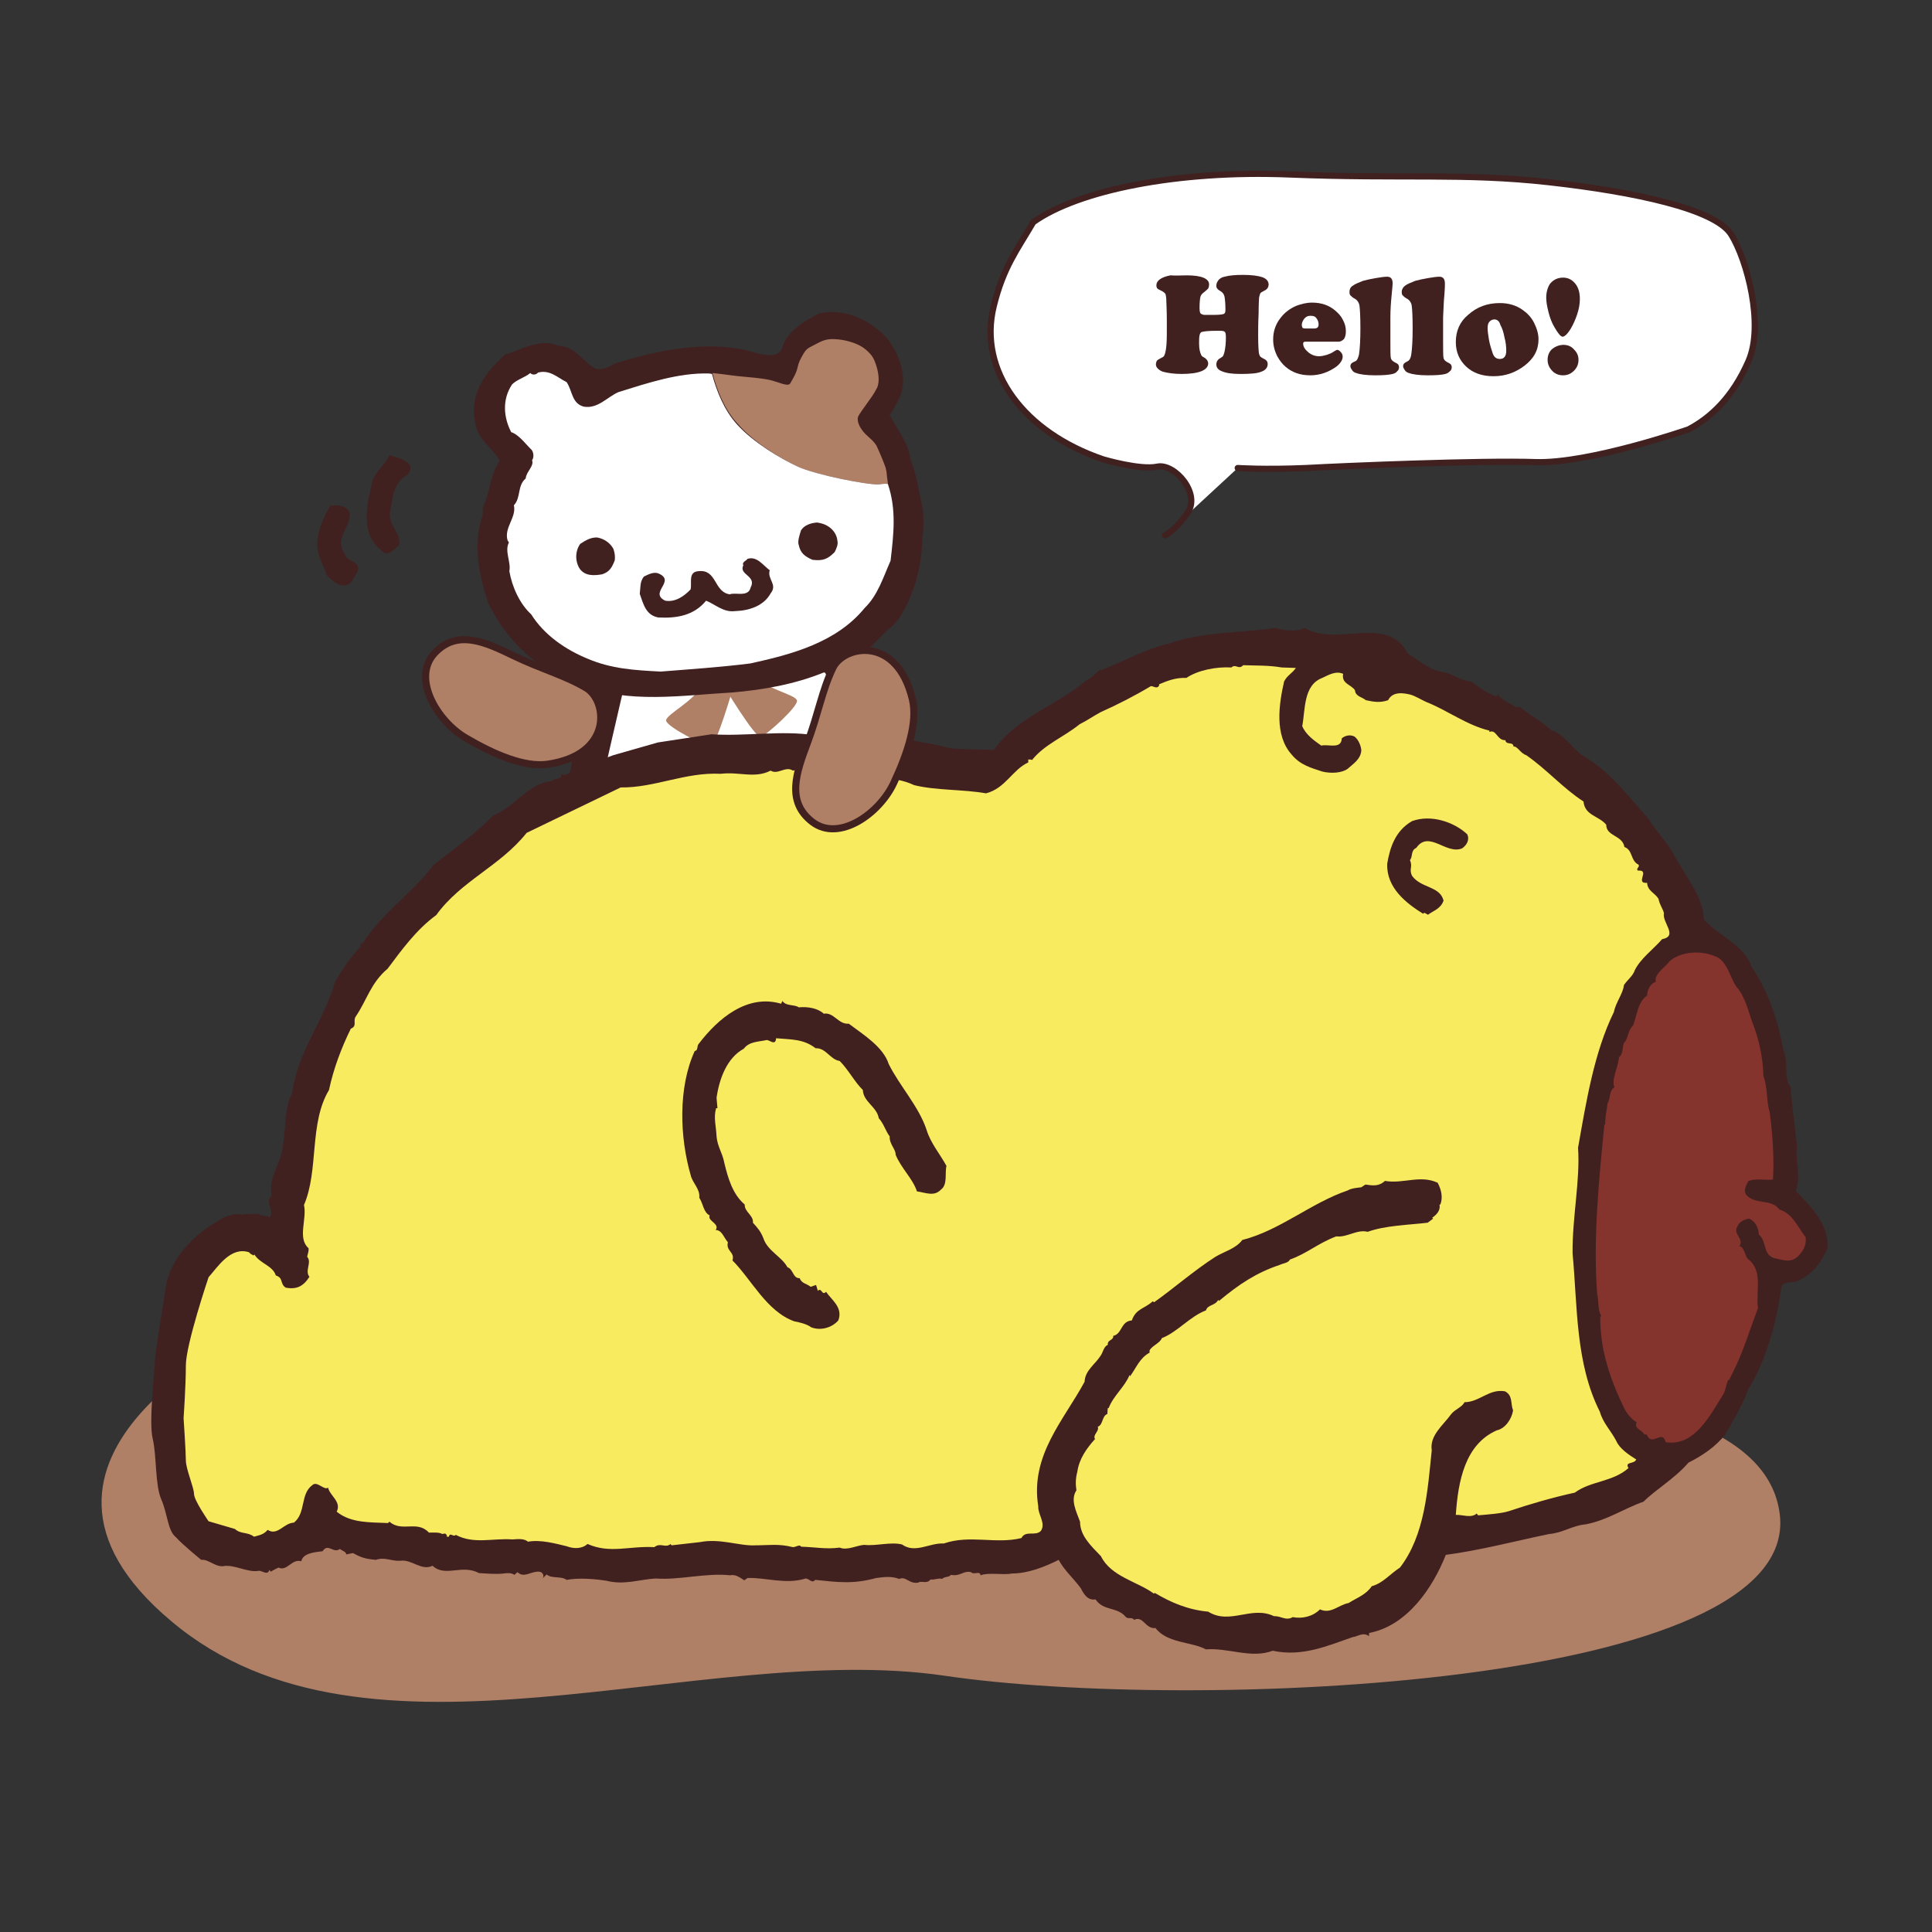 <?xml version="1.0" encoding="utf-8"?>
<!-- Generator: Adobe Illustrator 16.0.0, SVG Export Plug-In . SVG Version: 6.00 Build 0)  -->
<!DOCTYPE svg PUBLIC "-//W3C//DTD SVG 1.1//EN" "http://www.w3.org/Graphics/SVG/1.1/DTD/svg11.dtd">
<svg version="1.1" id="圖層_1" xmlns="http://www.w3.org/2000/svg" xmlns:xlink="http://www.w3.org/1999/xlink" x="0px" y="0px"
	 width="425.2px" height="425.2px" viewBox="0 0 425.2 425.2" enable-background="new 0 0 425.2 425.2" xml:space="preserve">
<rect x="0" y="0" width="425.2" height="425.2" fill="#333333" stroke="none"/>
<g>
	<g>
		<path fill="#AF7F66" d="M56.7,292.6c0,0-62.4,27.8-19,64.2c43.3,36.5,116.1,4.1,170.2,12c54.1,8,188.4,2.7,183.8-35.5
			c-4.6-38.3-113.2-30.3-206.2-24.5C92.5,314.6,90.4,281.2,56.7,292.6z"/>
		<g>
			<g>
				<path fill="#412020" d="M219,195.2c-0.3-2-3.8-5.4-3.6-5.1c-9.3-6.3-42.5-8-56.6-4.5h0c0.8,0.3-0.1,0-0.1,0
					c-40.4,7.7-40.9,14.2-42.1,16c-0.2,1.2,1.7,3.3-0.2,3.5c0.2,2.3,1.7,2.6,2.7,6.3c5.6,6.5,20.2,8.8,44,8
					c11.6-0.5,21.5-3,29.6-4.7c11.1-2.3,19.1-4.6,23.6-10.6C219.2,200.6,220.7,198.1,219,195.2z"/>
				<path fill="#FFFFFF" d="M160.2,192.8C161,193,160.2,192.8,160.2,192.8c-17.8,2.9-33.5,7.9-36.4,10.7c-2.3-1.4-0.1,0.7-0.1,1
					c1.4,1.6,0.4,1.5,0.9,2.1c1.4,4.5,10.2,6.8,38.1,5.5c10.7-0.6,19.9-2.8,26.4-4.1c15.8-3.2,20-6.6,21.4-8.4c1.4-3,1.3-2.1,1.2-3
					C210.8,193.5,178.6,188.9,160.2,192.8z"/>
				<path fill="#412020" d="M158.7,185.6C158.8,185.6,158.8,185.6,158.7,185.6C158.6,185.6,156.6,185.5,158.7,185.6z"/>
				<path fill="#412020" d="M158.8,185.6L158.8,185.6C158.8,185.6,158.8,185.6,158.8,185.6C158.7,185.6,159.6,185.8,158.8,185.6z"/>
			</g>
			<g>
				<g>
					<path fill="#FFFFFF" d="M213.5,207.2l-0.2-0.4c-0.1,0.1-0.2,0.1-0.3,0.2C213.3,207.2,213.5,207.2,213.5,207.2z"/>
					<path fill="#FFFFFF" d="M205.5,205c1.5,0.3,2.9,0.6,3.9,0.9C208.5,205.4,207.3,205.2,205.5,205z"/>
					<path fill="#412020" d="M210.5,206.7c1.1,0.5,1.2,1.1,2.5,0.3c-0.6-0.2-1.7-0.7-3.6-1.1C209.9,206.1,210.2,206.4,210.5,206.7z"
						/>
					<path fill="#412020" d="M215.4,201.8c0,0-4-12-11.7-27.6c-2.3-4.7-6.8-13.6-9.1-18.5c-4.3-8.7-12.2-22.5-12.8-22.8
						c-0.7-1.4-3.2-3.5-3.8-2c0,0-41.5,5.9-42.3,6c-1.5,0.2-5.4,5.5-4.4,5.9c0,0-4.6,14.3-4.8,19.8c-0.3,5.5-4.2,24-5.1,28
						c-0.9,4-5,25-6,24.3c-0.3,1.5,0,2.6,1.5,3.9c1.2,0.9,1.1-0.5,4.2,0c0.1-0.1,9.9-8.5,45.1-11.4c22.5-1.6,33.8-2.7,39.5-2.2
						c1.8,0.1,3,0.4,3.9,0.9c1.9,0.5,3,0.9,3.6,1.1c0.1,0,0.2-0.1,0.3-0.2c0.4-0.2,0.8-0.5,1.4-0.9
						C215.8,204.8,216.7,204.4,215.4,201.8z"/>
					<path fill="#FFFFFF" d="M139.2,143.7c-1.2,3.7-12.3,53.3-15,65.2c9.8-1.5,21.1-7.2,42.6-8.7c18.7-0.3,29.5-3.9,40.1-1.3
						c-3.5-8.3-16.8-30.9-23.8-47.9c-3-6-6.2-11.4-6.8-12.5C171,137.9,143.3,143.2,139.2,143.7z"/>
				</g>
				<g>
					<path fill="#AF7F66" d="M154.5,150.5c-1.2,3.6-8,6.7-7.9,8.1c0.2,1.4,8.4,5.5,9.7,5.7c1.3,0.2,5.2-13.5,5.2-13.5
						S155.7,146.9,154.5,150.5z"/>
					<path fill="#AF7F66" d="M165.7,148.4c2.1,3.1,9.5,4.4,9.7,5.8c0.2,1.4-6.7,7.5-7.9,8c-1.2,0.5-8.5-11.7-8.5-11.7
						S163.7,145.2,165.7,148.4z"/>
				</g>
				<g>
					<path fill="#412020" d="M106.3,111.6c1.6-3.3,1.5-7,3.7-10.2c-1.6-2.8-4.9-4.7-5.4-8.3c-1.4-6.5,2.3-11.2,6.6-15.1
						c3.4-0.9,7.5-3.7,11.7-1.9c3.7,0.1,5.2,3.4,8.1,5c1.7,0.5,3.1-0.5,4.4-1.1c9.8-3.1,21.7-5.5,31.7-2.1c1.8,0.2,4.6,1,5.2-1.9
						c1.4-3.5,4.9-5.4,7.9-7c5.8-1.3,11.3,1.5,15,5.4c2.7,3.5,4.8,8.8,2.7,13.3c-0.8,1.3-1,2.2-2.1,3.6c1.7,3.3,4.1,6.1,4.6,9.8
						c1.3,3.3,1.8,7,2.6,10.5c0.3,1.8,0.3,4.7,0,6.6c-0.1,4-0.7,8.3-2.3,12.2c-1.1,2.9-2.7,6.4-5.2,8.1c-3.5,3.3-6.5,7.3-11.4,8.3
						c-1,0.3-1.8,1.4-2.8,1.2c-6.4,2.6-13.2,3.8-20.1,4.4c-10.9,0.6-23.1,2.6-33.4-1.7c-2.4-0.8-4.5-2.5-6.9-3.1
						c-6.1-3.5-10.8-9.3-13.5-15c-2-6.1-3.4-13-1.2-19L106.3,111.6z"/>
					<g>
						<path fill="#AF7F66" d="M175.6,102.7c3.9,1.8,15.4,4.1,17.9,3.9c1.5-0.1,1.4-0.1,1.9-0.1c0-0.1,0-0.1,0-0.2
							c-0.3-1.9-0.2-2.4-0.5-3.4c-0.3-0.9-1.2-3.1-1.9-4.6c-0.7-1.5-2.5-2.4-3.3-3.7c-0.9-1.2-1.1-2.4-0.8-3
							c0.3-0.6,1.2-1.8,1.9-2.8c0.7-1,1.5-2,2.2-3.4c0.7-1.4,0.3-3.6-0.2-5.1c-0.5-1.5-0.9-2.2-2.3-3.4c-1.4-1.2-3.9-2-6-2.2
							c-2.1-0.2-3,0-4.7,0.9c-1.6,0.9-2.2,0.9-3,2.3c-0.8,1.4-1,1.8-1.3,3.1c-0.3,1.3-1.1,2.5-1.6,3.4c-0.5,0.8-2.7-0.4-4.6-0.8
							c-1.9-0.4-4.6-0.6-6.7-0.8c-1.9-0.2-3.7-0.5-5.8-0.7c1,3.8,2.7,8.1,5.5,11.1C165.7,97.2,171.7,100.9,175.6,102.7z"/>
						<path fill="#FFFFFF" d="M193.5,106.6c-2.4,0.2-14-2.1-17.9-3.9c-3.9-1.8-9.9-5.4-13.4-9.3c-2.8-3.1-4.5-7.3-5.5-11.1
							c-0.2,0-0.4-0.1-0.7-0.1c-6.6-0.2-13.5,2.1-19.9,4.1c-2.5,1.1-4.5,3.7-7.6,3.2c-2.7-0.7-2.5-3.5-3.8-5.4c-2-1-3.7-2.8-6.3-2.1
							c-0.4,0.5-1.2,0.6-1.7,0.1c-1.2,1-2.9,1.4-4,2.5c-2.2,3.3-1.9,7.2-0.2,10.5c1.8,0.6,3.4,2.9,4.5,3.9c0.4,0.5,0.6,1.6,0.1,2.3
							c0.5,1.3-1.3,2.5-1.4,4c-1.9,1.6-1,4.2-2.6,5.9c0.6,2.7-2.2,4.9-1.4,7.7l0.3,0.5c-1,1.9,0.5,4.3,0.1,6.3
							c0.6,3.5,2.3,7.2,4.8,9.5c2.9,4.6,7.6,7.8,12.5,9.8c5.2,2.2,10.2,2.5,16,2.8c6.3-0.5,13.6-1,19.8-1.8
							c9.1-2,18.9-4.6,25.1-12.2c2.9-2.8,4.1-6.8,5.7-10.4c0.7-6,1.3-11.3-0.6-16.9C194.8,106.5,195,106.4,193.5,106.6z"/>
					</g>
					<path fill="#412020" d="M127.7,119.7c1.2-0.8,2.4-1.5,3.8-1.4c1.5,0.3,2.8,1.2,3.5,2.5c0.3,0.9,0.4,1.6,0.3,2.5
						c-0.6,1.6-1.2,2.6-2.8,3.1c-1.8,0.3-3.7,0.4-4.9-1.2C126.5,123.5,126.6,121.2,127.7,119.7z"/>
					<path fill="#412020" d="M141.7,126.9c1-0.5,2.2-1.1,3.2-0.7c4,1.7-2.2,4.2,1.5,6c2.2,0.4,4.2-1,5.6-2.5c0.3-1.5-0.6-3.9,1.8-4
						c4-0.4,3.3,4.6,6.8,5.1c1.3-0.5,4.1,0.7,4.6-1.5c1.4-2.6-2.7-2.8-1.6-4.9c-0.4-0.7,0.7-1,0.9-1.4c2.1-0.7,3.5,1.5,4.9,2.5
						c-0.6,2,1.8,3.1,0.2,5.1c-1.5,2.7-4.6,3.8-7.9,3.9c-2.5,0.3-4.3-1.5-6.3-2.3c-2.7,3.3-6.5,3.9-10.5,3.7c-2.8-0.5-3.3-3-4.1-5.2
						C141,129.1,140.8,128.1,141.7,126.9z"/>
					<path fill="#412020" d="M176.3,116.7c0.7-1.1,2.1-1.6,3.5-1.7c2.6,0.3,4.3,2,4.5,4c0.2,0.8-0.2,1.7-0.6,2.5
						c-1.5,1.5-2.5,2-4.9,1.7c-1.8-0.8-2.6-1.5-3-3.2C175.5,119.2,175.9,117.9,176.3,116.7z"/>
				</g>
				<g>
					<path fill="#412020" d="M89.5,104.6c-3.1,1.8-3.1,5.4-3.7,8.4c-0.3,2.6,2.7,4.7,2,7c-1,0.8-2.5,2.8-3.9,1.1
						c-4.3-3.2-3.4-9.2-2.2-14c0.3-3,2.9-4.4,4-6.9C87.4,100.6,92.3,101.9,89.5,104.6z"/>
					<path fill="#412020" d="M77,113.5c-0.3,3-3.4,5.2-1.1,8.4c0.3,1.9,3.6,1.4,2.8,3.9c-0.9,1.4-1.5,3.4-3.4,3
						c-1.3-0.1-2.4-1.3-3.3-2.1c-0.9-2.6-2.6-5-2.1-8c0.3-2.6,1.4-5,2.8-7.4C74.3,111,77.1,111.4,77,113.5z"/>
				</g>
			</g>
			<g>
				<path fill="#412020" d="M44.3,343.3c1.5-0.2,3,1.5,4.7,1.4c2.6-0.5,5.5,1.5,8,1c0.8,0,1.9,1.1,2.3-0.2l0.3,0.4
					c0.5-0.3,1-0.6,1.7-0.9c1.9,0.9,2.9-2,5-1.4c0.4-1.8,3-2,4.7-2.2c1.2-1.9,2.4,0.6,3.8-0.5c0.5,0.4,1.4,0.6,1.4,1.2l1.5-0.3
					c1.9,1.1,3,1.3,5,1.5c2-0.7,3.3,0.3,5.4,0.2c2.5-0.4,4.6,2.3,7.1,1.1c2.8,2.6,6.4-0.4,10.2,1.6c1.3,0.1,4.1,0.3,5.4,0.1
					c0.7-0.1,1.8-0.2,2.4,0.3l0.7-0.6c1.4,1.4,2.9-0.2,4.7-0.1c0.8,0,1.3,0.9,0.8,1.5l0.9-0.9c1.1,1,3.2,0.3,4.4,1.2
					c2.8-0.5,6.2-0.2,8.8,0.2c3.9,1,7.2-0.3,10.8-0.5c5.2,0.4,11.2-1.3,16.4-0.7c1.2-0.3,2.3,0.6,3.1,1.1l0.7-0.5
					c3.8-0.2,8.4,1.5,12.8,0.1c0.8,0,1.4,1.2,2.1,0.3c4.9,0.5,8.3,1,13.4-0.4c1.6-0.2,3.3-0.5,5.1,0.2c1.5-0.7,2.2,1.2,4.2,0.8
					c0.7-0.5,1.9,0.4,2.7-0.7c0.6,0.2,2-0.4,2.5-0.1c0.7-0.6,1.5-0.3,2-0.9c2.1,0.4,2.7-1,4.4-0.6c0.6,0.7,2-0.4,2.1,0.7
					c1.8-0.7,4.9,0,6.9-0.4c3.6,0,7.3-1.5,10.3-3c1.2,2.3,3.4,4.2,4.9,6.3c0.6,1.2,1.5,2.7,3.2,2.4c1.9,2.7,4.7,1.5,6.7,3.9
					c0.6,0.5,1.3-0.1,1.8,0.6c2-1,2.5,2.1,4.7,1.8c2.6,3.4,8,3,11.1,4.7c4.9-0.4,10,2.1,14.7,0.3c6.5,1.4,12.1-1.1,17.6-3
					c1.1-0.1,2.3-1.2,3.6-0.2l0-0.7c8.4-1.6,14-9.9,16.9-17.2c7.6-1,15.5-3.1,22.8-4.6c2.8-0.2,5.2-1.9,7.9-2.1
					c4.8-0.9,8.5-3.5,12.8-5c2.7-2.7,6.9-5.1,9.9-8.6c3-1.5,6-3.5,8.1-6.2c1.8-3.2,3.7-6.2,5-9.8c4.1-6.7,6.4-15.2,7.4-23
					c0.8-0.8,2-0.6,3.1-0.8c3.3-1.3,5.6-4,7-7.4c0.4-5-3.5-9.1-7-12.6c1.3-3.5-0.2-6.4,0.3-9.8c-0.5-4.6-1.1-8.6-1.4-13
					c-1.7-2.4-0.4-5.7-1.6-8.2c-1.2-6.4-3.2-12.7-7-18.3c-1.6-4.8-7.1-6.7-10.5-10.4c-0.1-4.9-4-9.5-6.4-13.9
					c-1.5-3-4.2-5.6-5.8-8.3c-4.1-4.6-8.2-10-13.5-13.3c-2.9-1.4-4.8-5.3-7.9-6.2c-2.4-2.1-4.9-3.5-7.1-5.2
					c-0.2,0.3-0.5,0.1-0.8,0.1c-1.1-0.9-3.1-1.4-3.8-2.8l-0.3,0.5c-2.1-0.7-4-2.1-5.6-3.3c-2.1-0.1-4.3-1.8-6.3-2.1
					c-3.1-0.5-5.4-2.7-7.7-4.1c-4.5-8.7-15.6-1.3-22.6-5.6c-1.8,0.9-4.6,0.6-6.4,0c-7.7,1.1-16.1,0.8-23.4,3.4
					c-5.3,1.2-10.1,4-15.1,5.9l-0.1-0.2c-1,0.8-2,2-3.2,2.5c-6.6,5.6-15.2,8-20.3,15.3c-3.2-0.3-6-0.1-9.5-0.4
					c-4.5-1.3-8.1-1.3-12.6-3c-5.7-0.1-10.6,0.3-16.3-0.4l-1.2,0.5c-7-1.1-15.2,0.3-22.5-0.2l-11.8,1.8l-9.8,2.8
					c-2.3,0.9-4.8,1.6-7.2,3c-1.8-0.6-3,2.2-4.3,1.1c0.3,1.5-1.5,0.7-1.9,1.6c-5.2,0.3-8.4,5.8-13.1,7.6c-3.9,4.1-9,7.6-13.1,10.9
					c-4.7,6.2-11.4,10.6-15.5,17.1c-0.3,0.3-0.8,0.1-0.5,0.8c-2.4,2.5-4.3,5.4-5.7,7.9c-2.5,8.7-8.2,15.2-9.4,24.4
					c-1.8,3.2-1.3,7.5-2,11.2c-0.2,4.1-3.4,7.2-2.5,11.3c-1.7,1.7,0.8,3.1-0.5,4.9c-0.6-0.8-1.8-0.1-2.4-0.9
					c-1.3,0.3-2.1-0.1-3.4,0.2c-2.8-0.3-4.1,0.5-6.5,2c0,0-9.4,5.3-10.6,14.5c-0.5,3.7-2.3,13.9-2.3,15.7c0,1.8-1.4,13.4-0.5,17.1
					c0.9,3.7,0.5,10.2,1.9,13.4c1.4,3.2,1.4,6.9,3.2,8.3C40.1,339.9,44.3,343.3,44.3,343.3z"/>
				<path fill="#F8EB60" d="M51.7,336.5c1.3,1.2,2.8,0.6,4.2,1.7c1-0.3,2.1-0.4,3-1.5c2.2,1.4,3.5-1.5,5.8-1.6
					c2.7-2.2,1.3-6.3,4.1-8.3c1-0.9,2.6,1.3,3.4,0.6c0.4,1.8,3,3.1,1.9,5.3c3.2,2.6,7.6,2.3,11.3,2.5l0.3-0.3
					c2.8,2.4,6.1-0.4,8.7,2.4c1,0,2.3-0.1,2.9,0.3l0.7-0.1c0.1,0.2,0.5,0.3,0.3,0.7l0.5,0c0.2-1.1,1,0.2,1.5-0.4c4,2.1,8,0.7,12.5,1
					c1.3-0.1,2.6-0.2,3.4,0.5c2.8-0.5,6,0.4,8.5,1c1.6,0.6,3.4,0.6,4.6-0.5c5,2.2,9.1,0.4,14.7,0.7c1.4-1.1,2.4,0.3,3.6-0.7
					c0,0.2,0.2,0.2,0.2,0.3l6.2-0.7c4.5-0.9,8.8,0.9,12.2,0.7c3.1,0,5.1-0.4,8.3,0.4c0.7,0,1.5-0.7,1.8-0.1c3.3,0.1,5.5,0.6,8.5,0.2
					c1.6,0.7,3.8-0.5,5.4-0.6c2.6,0.3,5.7-0.7,8.3-0.1c2.9,2.1,6.1-0.4,9.2-0.2c5.8-2,11.4,0.2,17.1-1.2c0.9-1.8,3.1-0.3,4.3-1.6
					c1.1-1.7-0.7-3.6-0.6-5.4c-1.8-11.2,5.6-18.9,10.2-27.4c0.1-2.5,2.3-3.8,3.5-5.7c0.5-0.6,0.7-2.1,1.6-2.4
					c-0.1-1.1,0.9-0.9,1.2-1.7L245,294c2-0.4,1.6-3.2,4.1-3.4c0.9-2.6,2.7-2.5,4.6-4.2l0.3,0.2c4-2.8,8.8-7,13.5-10
					c2-1.2,4.5-1.8,5.9-3.7c8.3-2.1,15.2-8.2,23.2-10.9c0.8-0.5,2.2-0.6,3-0.7l0.9-0.6c1.5,0.2,2.9,0.5,4.3-0.8
					c4.1,0.7,7.7-1.4,11.6,0.4c0.8,1.5,1.2,3.2,0.6,4.8l-0.2,0c0.3,1.3-0.7,2.3-1.6,2.9l0.2,0.2l-1.2,0.9c-4.3,0.5-9.3,0.6-13.2,2
					c-2.4-0.6-4.5,1.3-6.9,1c-4,1.5-6.5,3.8-10.2,5.1c-0.4,0.8-1.5,0.8-2.3,1.2c-5.1,1.7-9,4.3-13.3,7.9l-0.2-0.2
					c-0.7,1.3-2.3,1-2.7,2.3c-3.5,1.3-6.3,4.8-9.7,6.1c-0.4,1.1-2.2,1.7-2.7,2.7l0,0.5c-2.2,1.2-2.9,3.3-4.3,5.2l-0.1-0.3
					c-1.1,2.7-3.6,4.6-4.6,7.3l-0.2,0l-0.1,1.3c-1.2,0.4-0.9,2.4-2.1,2.8c0.4,1-1.2,1.8-0.6,2.7c-1.9,2.1-3.5,4.4-3.9,7.2
					c-0.4,1.5-0.4,2.8-0.2,4.1c-1.4,2.1,0,4.7,0.8,6.9c0,3.1,2.4,5.3,4.6,7.6c2.2,4.5,8.1,5.6,11.6,8.2l0.3-0.1
					c3.5,2.1,7.3,3.7,11.7,4.1c4.8,3,9.5-1.4,14.5,1c1.5-0.1,2.6,1.1,4.1,0.2c2.1,0.4,4.4-0.1,6-1.7c2.4,1.1,4.1-1,6.3-1.4
					c1.9-1.2,3.8-1.8,5.1-3.7c2.5-0.7,3.9-2.6,6.2-4.1c5.5-7.1,6.1-17.1,7-25.8c-0.5-3.3,2.5-5.5,4.3-8c0.9-1.1,2.4-1.5,2.9-2.6
					c3.3,0,5.4-3,8.9-2.4c1.8,0.9,1.2,2.7,1.8,4.2c-0.3,1.9-1.7,4-3.6,4.4c-7,3.1-8.5,11.2-9,18.6c1.3-0.1,3.4,0.8,4.6-0.3l0.3,0.4
					c2.3-0.2,5.1-0.4,6.7-0.9c4.8-1.6,9.6-3,14.6-4.1c3.5-2.6,8.3-2.3,11.8-5.4c-0.9-1.5,1.3-0.8,1.7-1.9c-1.6-1-3.7-2.4-4.4-4.1
					c-1.2-2.3-2.9-3.9-3.6-6.4c-5.4-10.7-4.9-23.1-6-34.8c-0.1-8,1.7-16.1,1.2-23.3c1.8-10.1,3.5-20.9,7.9-29.9c0.4-2.1,2-4,2.2-5.9
					c0.7-1.1,2-2,2.4-3.3c1.3-2.6,4.1-4.6,6-6.8c3.6-0.7,0-3.6,0.4-5.7c-0.1-0.8-0.9-1.7-1.2-3.2c-0.8-1.3-2.4-1.7-2.5-3.5
					c-2.8,0.2,0.8-2.9-2-2.7c-0.6-0.4,0.5-0.8,0.1-1.3c-1.8-0.9-1.2-3.2-3.1-3.9c-0.4-2.6-4-2.3-4-4.9c-1.7-2-4.7-2-5-5.1
					c-4.6-3-8-7-12.6-10.2c-1.3-0.4-1.9-2-2.8-1.9c-0.1-1.2-1.6-0.2-1.8-1.4c-1.8,0.1-2-2.5-3.5-1.8l0-0.3c-5-1.2-9.3-4.5-13.9-6.3
					c-1.1-0.5-2.4-1.3-3.4-1.6c-1.6-0.4-4-0.8-5,1.2c-1.7,0.6-3.1,0.4-4.9,0c-0.8-0.7-2.3-0.8-2.4-2.2c-0.9-1.3-3-1.4-2.6-3.6
					c-1.6-0.7-3.1,0.2-4.6,0.9c-4.2,1.6-3.7,7-4.4,10.6c0.7,1.8,2.6,3.2,4.2,4.3c1.5-0.4,4.4,0.9,4.5-1.6c0.7-0.6,1.8-0.9,2.8-0.4
					c0.9,0.7,1.4,2,1.5,3c-0.1,2-1.8,3-3,4.1c-1.2,0.9-3.6,1.1-5.6,0.6c-2.4-0.8-4.8-1.4-6.7-3.7c-3.9-4.3-2.8-11.2-1.7-16.1
					c0.7-1.4,1.7-1.7,2.6-3l-3.1-0.1c-2.9-0.5-5.7-0.4-8.5-0.5c-1,1.1-1.6-0.4-2.6,0.5c-3.3-0.2-7.4,0.6-9.9,2.3
					c-2.3-0.1-4.1,0.6-6,1.4l0,0.3c-0.5,0.8-1.2,0.1-1.8,0.1c-3.5,2.1-7.4,4.1-11,5.7c-1.7,0.9-2.9,1.8-4.7,2.7
					c-3.6,2.9-7.7,4.4-10.5,7.9c-0.2-0.3-0.6,0-0.8-0.2l0,0.7c-3.5,1.6-5,5.7-9.3,6.8c-5-0.9-10.9-0.6-15.8-1.8
					c-4.6-2.2-10.7-1.6-15.9-2.2c-3.4-0.5-7.6-1.8-10.8-1c-1.6-1.1-3.3,1-4.9,0c-3.5,1.8-6.9,0.2-11,0.7c-7.8-0.4-14.5,3.1-22,3
					c-7,3.4-13.9,6.7-20.7,10c-5.9,7.4-14.4,10.5-19.9,18.1c-4.4,3.2-7.7,7.8-10.7,11.8c-3.7,3.1-4.6,7-7,10.5
					c-0.7,1,0.4,2.1-1.1,2.7c-2.1,4.3-3.8,8.8-4.8,13.5c-4.4,7.3-2.2,17.6-5.5,25.3c0.7,3.1-1.5,7.3,1,9.5c0.1,0.7-0.2,1.3-0.3,1.9
					c1.1,1.2-0.6,3.1,0.5,4.4c-1.4,2.2-2.9,2.8-5.2,2.4c-1.4-0.9-0.4-2.1-2.2-2.7c-0.7-2.2-3.5-2.6-4.7-4.6l-0.2,0.2
					c-0.3-0.2-0.6-0.2-1-0.7c-4-1.3-6.8,3.1-8.9,5.5c0,0-5,14.8-5,19.4s-0.5,11.6-0.5,11.6s0.5,7.4,0.5,9.3c0,1.9,1.8,6,1.8,7.4
					c0,1.4,3.2,6,3.2,6L51.7,336.5z"/>
				<path fill="#412020" d="M322.9,183.6c0.6,1.2-0.1,2.4-1.1,3.1c-3.5,1.5-7.3-4.1-10.1-0.1c-1.3,0.6-0.7,1.9-1.4,2.7
					c0.7,1.5-0.3,2,0.5,3.5c2,2.7,6.1,2.2,6.9,5.4c-0.6,1.8-2.2,2.2-3.4,3.1c-0.3,0-0.8-0.7-1.1-0.2c-3.7-2.3-8.1-5.7-7.9-11
					c0.6-3.6,1.8-7.3,5.5-9.4C315,179.2,320,180.9,322.9,183.6z"/>
				<path fill="#85332D" d="M382.1,217.1c2,2.2,2.6,5.3,3.6,8c1.5,3.8,2.3,7.9,2.4,11.7c1,2.8,0.6,5.4,1.4,8.1
					c0.6,4.6,1,10,0.7,14.7c-1.8,0.2-3.6-0.3-5.4,0.3c-0.4,0.8-1.1,1.9-0.6,2.9c1.9,2.5,5.7,0.9,7.4,3.4c2.9,0.8,4.2,4.1,5.8,6.1
					c0.2,1.8-0.6,3.1-1.7,4.2c-1.7,1.6-3.5,0.7-5.2,0.4c-2.6-0.8-1.6-3.7-3.4-5.2c-0.1-1.5-0.7-2.8-2.1-3.5c-1,0.1-2.2,0.7-2.5,1.5
					c-1.4,1.9,1.5,2.8,0.3,4.6c1,0,1.2,1.9,1.8,2.7c3.5,2.6,1.8,6.9,2.3,10.9c-1.9,5-3.2,9.5-5.5,14.1l-0.9,1.8l-0.1-0.2
					c-0.5,1-0.6,2.3-1.1,3.2c-3,4.8-6.4,11.6-12.7,10.6c-0.8-3-3,1.2-4.2-1.7l-0.5,0c-0.5-1-2.4-1.3-1.7-2.7c-1-0.5-2.2-1.9-2.8-3.2
					c-3-6.2-5.3-12.8-5.2-20l0.2-0.2c-0.8-1.3-0.5-3.4-0.9-4.9c-0.9-12.1,0.4-25.2,1.6-37.2l0.2,0c-0.1-1.5,0.3-2.9,0.5-4.7
					c0.7-1.1,0.3-2.8,1.5-3.5c-0.7-1.8,0.8-4.2,1-6.6c1-0.8,0.7-2.1,1.1-3.2c1-0.9,0.8-2.7,2-3.8c0.9-2.2,1-5.2,3.1-6.6
					c0-1,0.6-2.6,1.9-3c-0.4-1.8,2.1-3.2,3.1-4.6c2.7-2.3,7.5-2.4,10.7-0.7C380.2,212.1,380.9,215.3,382.1,217.1z"/>
				<path fill="#412020" d="M175.8,221.7c2-0.2,4.2,0.2,5.5,1.4c2.2-0.4,3.2,2.4,5.5,2.2c3.2,2.4,7.6,5.1,8.8,8.9
					c2.4,4.8,6.6,9.3,8.3,14.4c0.9,3,3,5.4,4.4,8c-0.4,1.6,0.3,4.1-1.2,5.2c-1.5,1.6-3.3,0.7-5.3,0.4c-0.9-2.8-3.5-5.1-4.7-8.1
					c0.1-1.1-1.4-2.3-1.3-4c-0.9-1.2-1.3-2.8-2.4-4c-0.4-2.5-3.4-3.6-3.5-6.2c-1.9-1.9-3.2-4.5-5.1-6.4c-2.1-0.3-3-2.9-5.3-2.8
					c-2.7-2.1-5.5-1.9-8.7-2.2c-0.1,1.8-1.5,0.3-2.1,0.4c-1.8,0.4-3.8,0.3-5,1.9c-3.7,2-5.4,6.6-6,10.8l0.2,2.3l-0.3,0
					c-0.6,2.1,0,3.9,0.1,6.2c0.2,2.3,1.3,3.6,1.7,5.8c0.8,3.3,1.8,6.9,4.5,9.2c-0.1,1.6,2,2.4,1.8,4c1.1,1.2,1.7,1.9,2.3,3.4
					c0.9,2.8,4.1,4.1,5.3,6.4c1.3,0.4,1.2,2.5,2.7,2.4c0.4,1.2,1.6,1.2,2.4,1.9l1.2-0.4l0.4,1.3c0.8-0.9,0.9,1.2,1.8,0.2
					c1.1,1.7,3.8,3.4,2.7,6.3c-1.5,1.7-4,2.3-6,1.5c-0.9-0.7-2.6-1.1-3.7-1.3c-6.1-2.2-9.4-9.2-13.6-13.4c0.6-1.9-1.5-2-1-4
					c-0.9-1-1.3-2.7-2.7-2.7c1-1.4-1.9-2-1.3-3.2c-1.4-0.7-1.4-2.5-2.3-3.9c0.2-2-1.5-3.2-1.9-5c-2.4-8.3-2.8-19.2,0.9-27.3
					c0.8-0.1,0.4-1.1,0.9-1.6c4.2-5.5,10.6-11,18.1-8.8l0.3-0.6C173,221.5,174.8,221,175.8,221.7z"/>
			</g>
			<path fill="#AF7F66" stroke="#412020" stroke-width="1.562" d="M129,151.4c-4.7-2.8-9.8-4.1-16-7.1c-6.2-3-12.4-5.9-17.4-0.5
				c-5,5.5,0.6,14.9,6.9,18.6c6.3,3.7,12.9,6.5,18,5.8C135,166.1,133.7,154.2,129,151.4z"/>
			<path fill="#AF7F66" stroke="#412020" stroke-width="1.562" d="M183.3,147c-2.4,5-3.2,10.1-5.6,16.5c-2.4,6.4-4.8,12.9,1.1,17.4
				c5.9,4.5,14.8-1.9,17.9-8.6c3.1-6.6,5.3-13.4,4.1-18.4C197.4,139.7,185.7,142,183.3,147z"/>
		</g>
	</g>
	<g>
		
			<path fill-rule="evenodd" clip-rule="evenodd" fill="#FFFFFF" stroke="#412020" stroke-width="1.358" stroke-linecap="round" stroke-linejoin="round" d="
			M256.4,117.8c0,0,2.1-0.8,5-5c2.9-4.2-2.9-10.9-6.7-10.1c-3.8,0.8-11.9-1.6-11.9-1.6c-17.4-5.9-27.6-19.4-24.1-33.7
			c2.1-8.6,5.2-12.5,8.7-18.5c9.8-7,31.7-11.5,56.4-10.5c24.7,1,38.3-0.4,57.1,1.7c18.8,2.1,36.6,5.9,40.1,11.5
			c3.5,5.6,7.3,19.9,3.8,27.9c-3.5,8-8.4,12.5-13.2,15c0,0-21.9,7.6-33.7,7.2c-11.8-0.4-41.2,0.8-50.4,1.3c-9.2,0.4-15.1,0-15.1,0"
			/>
		<g>
			<g>
				<path fill="#412020" d="M261.2,60.6c3.2,0,4.9,0.7,4.9,2c0,0.4-0.1,0.7-0.2,0.9c-0.2,0.2-0.5,0.5-0.9,0.8
					c-0.4,0.3-0.7,0.6-0.8,1c-0.1,0.4-0.2,1.2-0.2,2.5c0,0.7,0.1,1.2,0.4,1.3c0.2,0.1,0.4,0.2,0.7,0.2c0.3,0,1.1,0,2.2,0
					c1.1,0,1.7-0.1,2-0.2c0.3-0.1,0.4-0.4,0.4-0.9c0-1.4-0.1-2.3-0.2-2.9c-0.1-0.5-0.4-0.9-0.7-1.1c-0.5-0.3-0.8-0.5-0.9-0.7
					c-0.2-0.2-0.2-0.4-0.2-0.7c0-0.4,0.2-0.8,0.5-1.2c0.3-0.3,0.7-0.6,1.3-0.7c1.1-0.3,2.4-0.4,4.1-0.4c1.9,0,3.3,0.2,4.2,0.5
					c0.9,0.3,1.4,0.9,1.4,1.6c0,0.6-0.3,1.1-1,1.4c-0.4,0.2-0.7,0.4-0.8,0.5c-0.1,0.2-0.2,0.5-0.3,1c0,0.3-0.1,1.4-0.1,3.5
					c-0.1,2.1-0.1,3.7-0.1,4.9c0,2.1,0.1,3.5,0.2,4c0.1,0.3,0.2,0.5,0.3,0.6c0.1,0.1,0.4,0.3,1,0.6c0.4,0.2,0.6,0.6,0.6,1
					c0,0.8-0.5,1.4-1.4,1.7c-0.9,0.4-2.5,0.5-4.6,0.5c-1.9,0-3.2-0.2-4.1-0.6c-0.8-0.3-1.2-0.8-1.2-1.5c0-0.6,0.3-1.1,0.9-1.4
					c0.3-0.2,0.5-0.3,0.6-0.5c0.1-0.2,0.2-0.5,0.3-0.9c0.2-0.9,0.3-1.9,0.3-3.2c0-0.7-0.1-1.1-0.3-1.2c-0.2-0.2-0.7-0.2-1.5-0.2
					c-1.9,0-3.1,0.1-3.6,0.3c-0.2,0.1-0.3,0.3-0.4,0.7c-0.1,0.5-0.1,1.1-0.1,1.8c0,1.2,0.2,2,0.5,2.6c0.1,0.2,0.4,0.4,0.8,0.6
					c0.4,0.3,0.7,0.7,0.7,1.2c0,0.7-0.5,1.3-1.5,1.7c-1,0.4-2.5,0.6-4.3,0.6c-1.7,0-3.1-0.2-4.2-0.5c-0.5-0.2-0.8-0.4-1.1-0.7
					c-0.3-0.3-0.4-0.6-0.4-0.9c0-0.3,0.1-0.6,0.2-0.8c0.2-0.2,0.5-0.4,1.1-0.7c0.3-0.1,0.5-0.3,0.6-0.6c0.1-0.2,0.2-0.6,0.3-1.2
					c0.2-1.2,0.2-2.8,0.2-4.8c0-0.4,0-0.8,0-1.3c0-2.5-0.1-3.9-0.1-4.3c0-0.9-0.1-1.5-0.2-1.8c-0.2-0.3-0.6-0.6-1.3-0.9
					c-0.5-0.2-0.7-0.5-0.7-1c0-1,1-1.8,3.1-2.2C258.8,60.7,260,60.6,261.2,60.6z"/>
				<path fill="#412020" d="M294.6,75.2h-7.3c-0.3,0-0.5,0.1-0.5,0.4c0,0.7,0.4,1.3,1.1,1.9c0.7,0.6,1.5,0.9,2.4,0.9
					c0.5,0,1-0.1,1.7-0.3c0.6-0.2,1.1-0.4,1.5-0.7c0.4-0.2,0.6-0.4,0.8-0.4c0.3,0,0.5,0.2,0.8,0.5c0.3,0.3,0.4,0.7,0.4,1
					c0,0.7-0.5,1.5-1.4,2.2c-1.7,1.2-3.6,1.9-5.7,1.9c-2.2,0-4-0.6-5.5-1.9c-0.7-0.6-1.3-1.4-1.8-2.3c-0.6-1.2-0.9-2.4-0.9-3.7
					c0-1.7,0.5-3.3,1.6-4.7c0.9-1.2,2.1-2.1,3.5-2.7c1.1-0.4,2.2-0.7,3.5-0.7c2,0,3.7,0.6,5,1.7c0.7,0.6,1.3,1.2,1.7,2
					c0.5,0.9,0.7,1.7,0.7,2.6c0,0.7-0.1,1.2-0.4,1.7C295.4,75,295,75.2,294.6,75.2z M287.6,72.3h1.6c0.7,0,1-0.3,1-0.9
					c0-0.6-0.2-1-0.5-1.4c-0.3-0.4-0.7-0.5-1.3-0.5c-0.6,0-1,0.2-1.4,0.7c-0.3,0.4-0.5,0.9-0.5,1.3c0,0.3,0.1,0.5,0.2,0.7
					C287,72.3,287.3,72.3,287.6,72.3z"/>
				<path fill="#412020" d="M306,69.9v5c0,2.2,0,3.5,0.1,3.9c0.1,0.4,0.3,0.6,0.8,0.9c0.4,0.2,0.6,0.3,0.8,0.5
					c0.1,0.1,0.2,0.4,0.2,0.6c0,0.3-0.1,0.7-0.4,0.9c-0.2,0.3-0.6,0.5-1,0.6c-0.8,0.2-2,0.3-3.8,0.3c-2,0-3.4-0.2-4.2-0.5
					c-0.4-0.1-0.7-0.3-0.9-0.6c-0.2-0.3-0.4-0.6-0.4-0.9c0-0.3,0.1-0.4,0.2-0.6c0.1-0.1,0.4-0.3,0.9-0.5c0.4-0.2,0.6-0.7,0.8-1.5
					c0.2-1.4,0.3-3.3,0.3-5.8c0-2.5-0.1-4.2-0.2-4.9c-0.1-0.7-0.5-1.3-1.1-1.6c-0.4-0.2-0.7-0.5-0.9-0.7c-0.2-0.2-0.2-0.5-0.2-0.8
					c0-0.5,0.2-1,0.7-1.3c0.5-0.4,1.3-0.7,2.3-1.1c0.7-0.2,1.7-0.4,2.8-0.6c1.1-0.2,2-0.3,2.5-0.3c0.8,0,1.2,0.5,1.2,1.5
					c0,0.3-0.1,1.1-0.2,2.3C306.1,66.6,306,68.3,306,69.9z"/>
				<path fill="#412020" d="M317.6,69.9v5c0,2.2,0,3.5,0.1,3.9c0.1,0.4,0.3,0.6,0.8,0.9c0.4,0.2,0.6,0.3,0.8,0.5
					c0.1,0.1,0.2,0.4,0.2,0.6c0,0.3-0.1,0.7-0.4,0.9c-0.3,0.3-0.6,0.5-1,0.6c-0.7,0.2-2,0.3-3.8,0.3c-2,0-3.4-0.2-4.2-0.5
					c-0.4-0.1-0.7-0.3-0.9-0.6c-0.2-0.3-0.4-0.6-0.4-0.9c0-0.3,0.1-0.4,0.2-0.6c0.1-0.1,0.4-0.3,0.8-0.5c0.4-0.2,0.7-0.7,0.8-1.5
					c0.2-1.4,0.3-3.3,0.3-5.8c0-2.5-0.1-4.2-0.2-4.9c-0.1-0.7-0.5-1.3-1.1-1.6c-0.4-0.2-0.7-0.5-0.9-0.7c-0.2-0.2-0.2-0.5-0.2-0.8
					c0-0.5,0.3-1,0.7-1.3c0.5-0.4,1.3-0.7,2.3-1.1c0.7-0.2,1.7-0.4,2.8-0.6c1.1-0.2,2-0.3,2.5-0.3c0.8,0,1.2,0.5,1.2,1.5
					c0,0.3,0,1.1-0.1,2.3C317.7,66.6,317.7,68.3,317.6,69.9z"/>
				<path fill="#412020" d="M330.1,66.7c1.9,0,3.6,0.5,5,1.5c1,0.7,1.9,1.6,2.5,2.8c0.6,1.2,1,2.4,1,3.7c0,2.3-1,4.2-3.1,5.8
					c-2,1.5-4.2,2.3-6.8,2.3c-2.5,0-4.5-0.7-6-2.1c-1.5-1.4-2.3-3.2-2.3-5.4c0-2.5,0.9-4.5,2.7-6C325.1,67.5,327.4,66.7,330.1,66.7z
					 M328.9,70.3c-0.5,0-0.8,0.2-1.1,0.5c-0.3,0.3-0.4,0.8-0.4,1.4c0,0.6,0.1,1.5,0.3,2.6c0.2,1.1,0.5,2,0.8,2.9
					c0.3,0.9,0.8,1.3,1.6,1.3c0.9,0,1.4-0.6,1.4-1.8c0-0.9-0.1-1.9-0.4-3c-0.2-1.1-0.5-2-0.9-2.7C330,70.7,329.5,70.3,328.9,70.3z"
					/>
				<path fill="#412020" d="M344,61.1c0.9,0,1.7,0.3,2.4,1c0.9,0.9,1.3,2.1,1.3,3.7c0,1.1-0.2,2.2-0.6,3.4c-0.4,1.2-0.9,2.3-1.5,3.3
					c-0.7,1.1-1.3,1.6-1.7,1.6c-0.4,0-1-0.7-1.8-2.1c-0.6-1-1-2.1-1.3-3.3c-0.3-1.2-0.5-2.2-0.5-3.2c0-1.2,0.3-2.2,0.8-3
					C341.8,61.6,342.8,61.1,344,61.1z M344.1,75.9c0.9,0,1.7,0.3,2.3,1c0.7,0.7,1,1.4,1,2.3c0,0.9-0.3,1.7-1,2.4
					c-0.7,0.7-1.5,1-2.4,1c-0.9,0-1.7-0.3-2.3-0.9c-0.7-0.7-1.1-1.5-1.1-2.5c0-0.9,0.3-1.7,0.9-2.3
					C342.2,76.3,343.1,75.9,344.1,75.9z"/>
			</g>
		</g>
	</g>
</g>
</svg>
